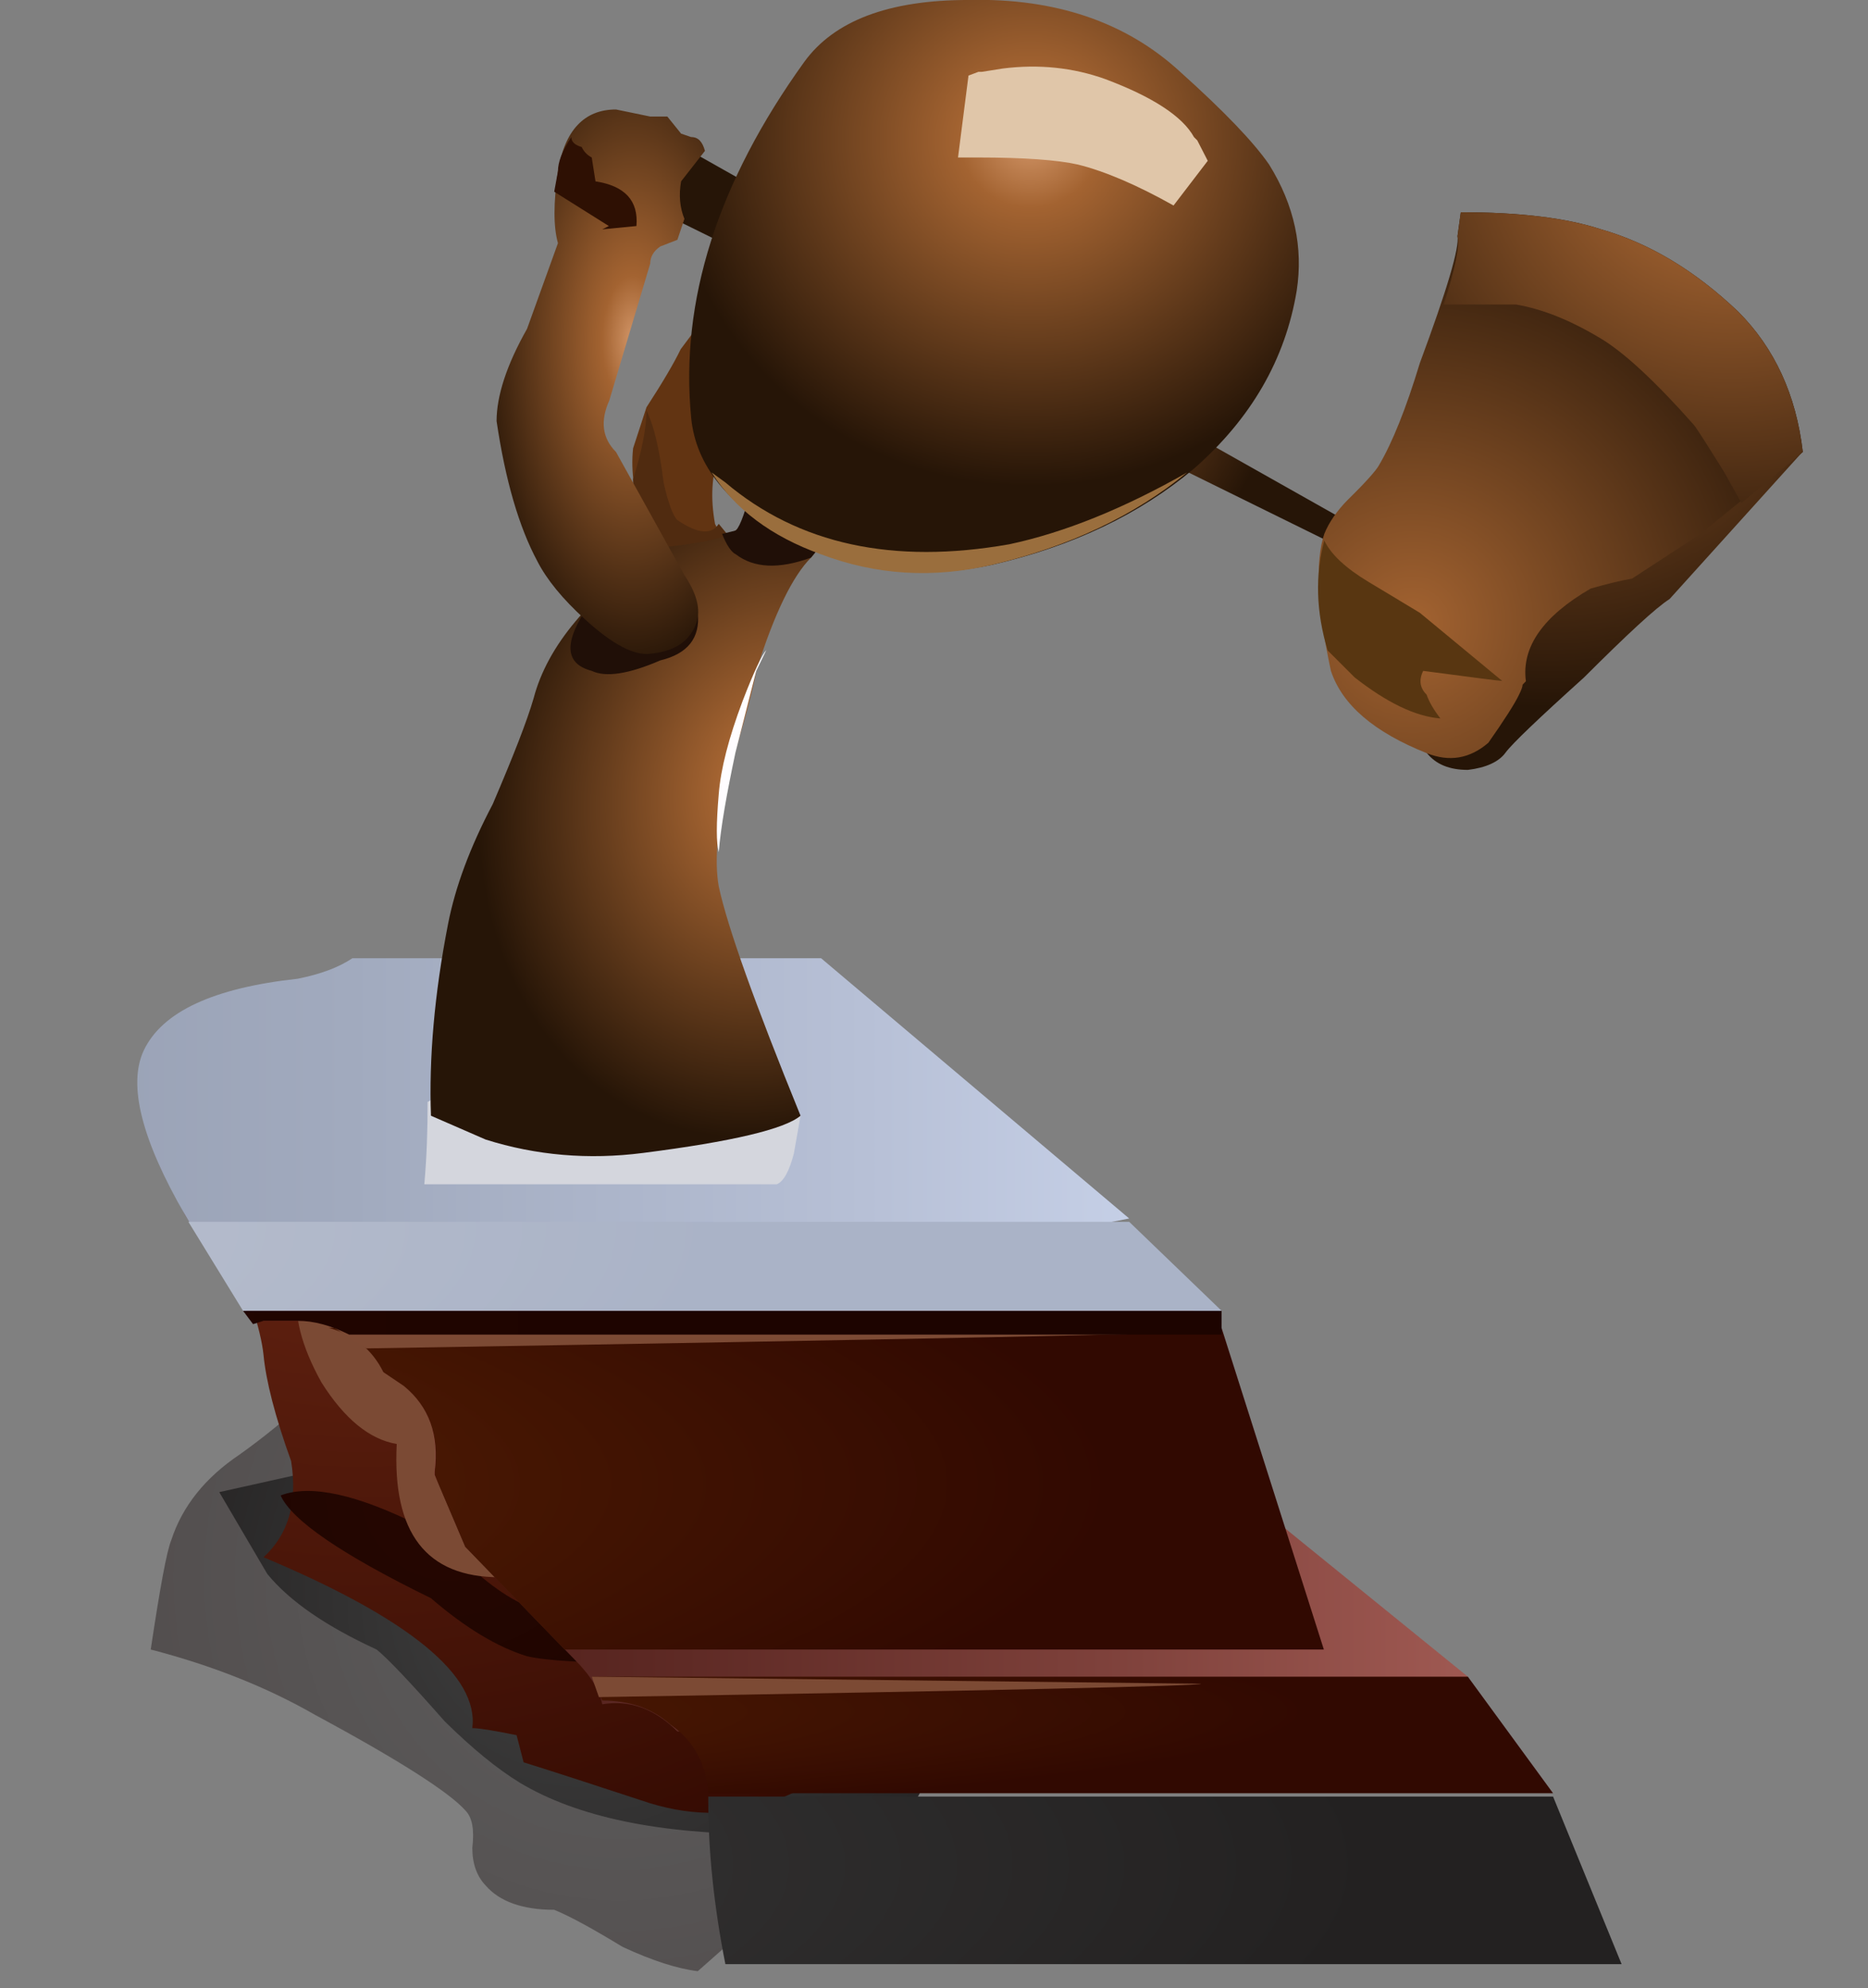 <?xml version="1.0" encoding="UTF-8" standalone="no"?>
<!-- Created with Inkscape (http://www.inkscape.org/) -->
<svg xmlns:inkscape="http://www.inkscape.org/namespaces/inkscape" xmlns:rdf="http://www.w3.org/1999/02/22-rdf-syntax-ns#" xmlns="http://www.w3.org/2000/svg" xmlns:xlink="http://www.w3.org/1999/xlink" xmlns:ns1="http://sozi.baierouge.fr" xmlns:cc="http://creativecommons.org/ns#" xmlns:sodipodi="http://sodipodi.sourceforge.net/DTD/sodipodi-0.dtd" xmlns:dc="http://purl.org/dc/elements/1.1/" id="svg2" xml:space="preserve" viewBox="0 0 21.841 23.241" version="1.1" inkscape:version="0.91 r13725">
  <rect x="0" y="0" width="21.841" height="23.241" fill="#808080" stroke="none"/>
  <defs id="defs6">
    <clipPath id="clipPath18">
      <path id="path20" d="m10.305 3.647c0.918-0.98 2.082-1.578 3.488-1.789-0.961-0.363-1.91-0.801-2.848-1.312-0.257-0.129-0.418-0.313-0.48-0.547h-4.738c-0.938 0.172-1.641 0.375-2.11 0.609-0.621 0.406-1.101 0.692-1.441 0.864-0.149 0.66-0.875 1.281-2.176 1.855l1.664 0.609c0.426 0.129 0.641 0.418 0.641 0.864 0.597-0.34 1.355-0.567 2.269-0.672 0.43-0.043 1.227-0.063 2.403-0.063l3.132-0.035c0.047-0.168 0.11-0.297 0.196-0.383z" inkscape:connector-curvature="0"/>
    </clipPath>
    <clipPath id="clipPath26">
      <path id="path28" d="m233 1224.4h21.875v25.641h-21.875v-25.641z" inkscape:connector-curvature="0"/>
    </clipPath>
    <radialGradient id="radialGradient30" gradientUnits="userSpaceOnUse" cy="1246.9" cx="275.7" r="46.388">
      <stop id="stop32" style="stop-color:#ffffff;stop-opacity:.765" offset="0"/>
      <stop id="stop34" style="stop-color:#ffffff;stop-opacity:0" offset="1"/>
    </radialGradient>
    <mask id="mask36">
      <g id="g38">
        <g id="g40" clip-path="url(#clipPath26)">
          <path id="path42" style="fill:url(#radialGradient30)" d="m233 1224.4h21.875v25.641h-21.875v-25.641z" inkscape:connector-curvature="0"/>
        </g>
      </g>
    </mask>
    <radialGradient id="radialGradient46" gradientUnits="userSpaceOnUse" cy="1246.9" cx="275.7" r="46.388">
      <stop id="stop48" style="stop-color:#000000" offset="0"/>
      <stop id="stop50" style="stop-color:#000000" offset="1"/>
    </radialGradient>
    <clipPath id="clipPath58">
      <path id="path60" d="m13.379 2.37c2.73-0.961 4.094-1.559 4.094-1.793 0-0.344-3.551-0.535-10.657-0.578-0.125 0.769-0.191 1.355-0.191 1.762 0 0.296-0.105 0.531-0.32 0.703-0.192 0.148-0.414 0.222-0.672 0.222-0.086 0.172-0.172 0.301-0.258 0.387l-1.023 1.055-0.286 0.672v0.031l-0.035 0.418c3.457-0.938 6.571-1.899 9.348-2.879z" inkscape:connector-curvature="0"/>
    </clipPath>
    <clipPath id="clipPath66">
      <path id="path68" d="m239.24 1254.4h21.875v19.947h-21.875v-19.947z" inkscape:connector-curvature="0"/>
    </clipPath>
    <radialGradient id="radialGradient70" gradientUnits="userSpaceOnUse" cy="1254.9" cx="226" r="36.088">
      <stop id="stop72" style="stop-color:#ffffff;stop-opacity:.765" offset="0"/>
      <stop id="stop74" style="stop-color:#ffffff;stop-opacity:0" offset="1"/>
    </radialGradient>
    <mask id="mask76">
      <g id="g78">
        <g id="g80" clip-path="url(#clipPath66)">
          <path id="path82" style="fill:url(#radialGradient70)" d="m239.24 1254.4h21.875v19.947h-21.875v-19.947z" inkscape:connector-curvature="0"/>
        </g>
      </g>
    </mask>
    <radialGradient id="radialGradient86" gradientUnits="userSpaceOnUse" cy="1254.9" cx="226" r="36.088">
      <stop id="stop88" style="stop-color:#000000" offset="0"/>
      <stop id="stop90" style="stop-color:#000000" offset="1"/>
    </radialGradient>
    <radialGradient id="radialGradient104" gradientUnits="userSpaceOnUse" cy="1248.6" cx="242.05" gradientTransform="matrix(.64 0 0 .64 -149.12 -795.26)" r="9.512">
      <stop id="stop106" style="stop-color:#5e5e5e" offset="0"/>
      <stop id="stop108" style="stop-color:#4f4949" offset=".992"/>
      <stop id="stop110" style="stop-color:#4f4949" offset="1"/>
    </radialGradient>
    <radialGradient id="radialGradient124" gradientUnits="userSpaceOnUse" cy="1248.8" cx="241.44" gradientTransform="matrix(.64 0 0 .64 -149.12 -795.58)" r="6.794">
      <stop id="stop126" style="stop-color:#424242" offset="0"/>
      <stop id="stop128" style="stop-color:#232121" offset=".992"/>
      <stop id="stop130" style="stop-color:#232121" offset="1"/>
    </radialGradient>
    <radialGradient id="radialGradient144" gradientUnits="userSpaceOnUse" cy="819.75" cx="959.58" gradientTransform="matrix(.5 -.399 .399 .5 -803.48 -17.302)" r="14.792">
      <stop id="stop146" style="stop-color:#742b16" offset="0"/>
      <stop id="stop148" style="stop-color:#310901" offset=".992"/>
      <stop id="stop150" style="stop-color:#310901" offset="1"/>
    </radialGradient>
    <radialGradient id="radialGradient164" gradientUnits="userSpaceOnUse" cy="827.06" cx="963.22" gradientTransform="matrix(.501 -.399 .399 .501 -808.36 -25.387)" r="4.697">
      <stop id="stop166" style="stop-color:#260701" offset="0"/>
      <stop id="stop168" style="stop-color:#1d0400" offset=".992"/>
      <stop id="stop170" style="stop-color:#1d0400" offset="1"/>
    </radialGradient>
    <radialGradient id="radialGradient186" gradientUnits="userSpaceOnUse" cy="1253.4" cx="226.15" gradientTransform="matrix(.64 0 0 .154 -149.12 -191.87)" r="27.175">
      <stop id="stop188" style="stop-color:#424242" offset="0"/>
      <stop id="stop190" style="stop-color:#232121" offset=".992"/>
      <stop id="stop192" style="stop-color:#232121" offset="1"/>
    </radialGradient>
    <linearGradient id="linearGradient206" y2="1248.9" gradientUnits="userSpaceOnUse" x2="254.47" gradientTransform="matrix(.64 0 0 -.64 -149.12 802.9)" y1="1248.9" x1="197.72">
      <stop id="stop208" style="stop-color:#9f5952" offset="0"/>
      <stop id="stop210" style="stop-color:#9b564f" offset=".012"/>
      <stop id="stop212" style="stop-color:#6d352e" offset=".165"/>
      <stop id="stop214" style="stop-color:#4c1c17" offset="0.298"/>
      <stop id="stop216" style="stop-color:#370d08" offset=".412"/>
      <stop id="stop218" style="stop-color:#300803" offset=".486"/>
      <stop id="stop220" style="stop-color:#350c07" offset=".569"/>
      <stop id="stop222" style="stop-color:#441711" offset=".674"/>
      <stop id="stop224" style="stop-color:#5c2823" offset=".788"/>
      <stop id="stop226" style="stop-color:#7e413b" offset=".906"/>
      <stop id="stop228" style="stop-color:#9f5952" offset="1"/>
    </linearGradient>
    <radialGradient id="radialGradient242" gradientUnits="userSpaceOnUse" cy="1251.2" cx="226.1" gradientTransform="matrix(.64 0 0 .045 -149.12 -53.715)" r="26.325">
      <stop id="stop244" style="stop-color:#652a05" offset="0"/>
      <stop id="stop246" style="stop-color:#310901" offset=".992"/>
      <stop id="stop248" style="stop-color:#310901" offset="1"/>
    </radialGradient>
    <linearGradient id="linearGradient264" y2="1140.8" gradientUnits="userSpaceOnUse" x2="553.58" gradientTransform="matrix(.618 -.164 -.164 -.618 -149.12 802.9)" y1="1140.8" x1="520.78">
      <stop id="stop266" style="stop-color:#9f5952" offset="0"/>
      <stop id="stop268" style="stop-color:#9b564f" offset=".012"/>
      <stop id="stop270" style="stop-color:#6d352e" offset=".165"/>
      <stop id="stop272" style="stop-color:#4c1c17" offset="0.298"/>
      <stop id="stop274" style="stop-color:#370d08" offset=".412"/>
      <stop id="stop276" style="stop-color:#300803" offset=".486"/>
      <stop id="stop278" style="stop-color:#350c07" offset=".569"/>
      <stop id="stop280" style="stop-color:#441711" offset=".674"/>
      <stop id="stop282" style="stop-color:#5c2823" offset=".788"/>
      <stop id="stop284" style="stop-color:#7e413b" offset=".906"/>
      <stop id="stop286" style="stop-color:#9f5952" offset="1"/>
    </linearGradient>
    <radialGradient id="radialGradient300" gradientUnits="userSpaceOnUse" cy="1248" cx="226.1" gradientTransform="matrix(.64 0 0 .154 -149.12 -187.48)" r="23.388">
      <stop id="stop302" style="stop-color:#652a05" offset="0"/>
      <stop id="stop304" style="stop-color:#310901" offset=".992"/>
      <stop id="stop306" style="stop-color:#310901" offset="1"/>
    </radialGradient>
    <radialGradient id="radialGradient322" gradientUnits="userSpaceOnUse" cy="1244.8" cx="226.1" gradientTransform="matrix(.64 0 0 .795 -149.12 -983.26)" r="17.501">
      <stop id="stop324" style="stop-color:#260701" offset="0"/>
      <stop id="stop326" style="stop-color:#1d0400" offset=".992"/>
      <stop id="stop328" style="stop-color:#1d0400" offset="1"/>
    </radialGradient>
    <linearGradient id="linearGradient342" y2="1241.8" gradientUnits="userSpaceOnUse" x2="249.49" gradientTransform="matrix(.64 0 0 -.64 -149.12 802.9)" y1="1241.8" x1="202.71">
      <stop id="stop344" style="stop-color:#ffffff" offset="0"/>
      <stop id="stop346" style="stop-color:#fafafb" offset=".016"/>
      <stop id="stop348" style="stop-color:#ccd0d8" offset=".165"/>
      <stop id="stop350" style="stop-color:#abb1bf" offset="0.298"/>
      <stop id="stop352" style="stop-color:#969eb0" offset=".412"/>
      <stop id="stop354" style="stop-color:#8f97aa" offset=".486"/>
      <stop id="stop356" style="stop-color:#949caf" offset=".608"/>
      <stop id="stop358" style="stop-color:#a1aabe" offset=".757"/>
      <stop id="stop360" style="stop-color:#b7c0d6" offset=".918"/>
      <stop id="stop362" style="stop-color:#c5cfe6" offset="1"/>
    </linearGradient>
    <radialGradient id="radialGradient376" gradientUnits="userSpaceOnUse" cy="1244" cx="226.1" gradientTransform="matrix(.64 0 0 .186 -149.12 -224.28)" r="17.575">
      <stop id="stop378" style="stop-color:#bfc4d0" offset="0"/>
      <stop id="stop380" style="stop-color:#aab3c7" offset=".992"/>
      <stop id="stop382" style="stop-color:#aab3c7" offset="1"/>
    </radialGradient>
    <radialGradient id="radialGradient396" gradientUnits="userSpaceOnUse" cy="1230.5" cx="247.4" gradientTransform="matrix(.64 0 0 -.64 -149.12 802.9)" r="4.325">
      <stop id="stop398" style="stop-color:#d29567" offset="0"/>
      <stop id="stop400" style="stop-color:#a36331" offset=".196"/>
      <stop id="stop402" style="stop-color:#261507" offset="1"/>
    </radialGradient>
    <radialGradient id="radialGradient416" gradientUnits="userSpaceOnUse" cy="1229.5" cx="255.65" gradientTransform="matrix(.64 0 0 -.64 -149.12 802.9)" r="6.325">
      <stop id="stop418" style="stop-color:#a36331" offset="0"/>
      <stop id="stop420" style="stop-color:#261507" offset="1"/>
    </radialGradient>
    <radialGradient id="radialGradient434" gradientUnits="userSpaceOnUse" cy="1234.6" cx="253.65" gradientTransform="matrix(.64 0 0 -.64 -149.12 802.9)" r="6.388">
      <stop id="stop436" style="stop-color:#a36331" offset="0"/>
      <stop id="stop438" style="stop-color:#261507" offset="1"/>
    </radialGradient>
    <radialGradient id="radialGradient452" gradientUnits="userSpaceOnUse" cy="1227.3" cx="258.3" gradientTransform="matrix(.64 0 0 -.64 -149.12 802.9)" r="6.987">
      <stop id="stop454" style="stop-color:#d29567" offset="0"/>
      <stop id="stop456" style="stop-color:#a36331" offset=".196"/>
      <stop id="stop458" style="stop-color:#261507" offset="1"/>
    </radialGradient>
    <radialGradient id="radialGradient480" gradientUnits="userSpaceOnUse" cy="527.36" cx="-1155" gradientTransform="matrix(.15 .622 .509 -.113 -87.925 789.26)" r="5.221">
      <stop id="stop482" style="stop-color:#d29567" offset="0"/>
      <stop id="stop484" style="stop-color:#a36331" offset=".196"/>
      <stop id="stop486" style="stop-color:#261507" offset="1"/>
    </radialGradient>
    <radialGradient id="radialGradient506" gradientUnits="userSpaceOnUse" cy="-1043.4" cx="738.69" gradientTransform="matrix(-.452 -.453 -.473 .433 -150 803.71)" r="5.171">
      <stop id="stop508" style="stop-color:#d29567" offset="0"/>
      <stop id="stop510" style="stop-color:#a36331" offset=".196"/>
      <stop id="stop512" style="stop-color:#261507" offset="1"/>
    </radialGradient>
    <radialGradient id="radialGradient530" gradientUnits="userSpaceOnUse" cy="1231" cx="242.25" gradientTransform="matrix(-.64 0 0 1.339 160.96 -1632.9)" r="2.312">
      <stop id="stop532" style="stop-color:#d29567" offset="0"/>
      <stop id="stop534" style="stop-color:#a36331" offset=".196"/>
      <stop id="stop536" style="stop-color:#261507" offset="1"/>
    </radialGradient>
  </defs>
  <g id="g10" transform="matrix(1.25 0 0 -1.25 0 23.241)">
    <g id="g12">
      <g id="g14">
        <g id="g16" clip-path="url(#clipPath18)">
          <g id="g22" transform="matrix(.64 0 0 .234 -149.12 -286.91)">
            <g id="g44" mask="url(#mask36)">
              <path id="path52" style="fill-rule:evenodd;fill:url(#radialGradient46)" d="m10.305 3.647c0.918-0.98 2.082-1.578 3.488-1.789-0.961-0.363-1.91-0.801-2.848-1.312-0.257-0.129-0.418-0.313-0.48-0.547h-4.738c-0.938 0.172-1.641 0.375-2.11 0.609-0.621 0.406-1.101 0.692-1.441 0.864-0.149 0.66-0.875 1.281-2.176 1.855l1.664 0.609c0.426 0.129 0.641 0.418 0.641 0.864 0.597-0.34 1.355-0.567 2.269-0.672 0.43-0.043 1.227-0.063 2.403-0.063l3.132-0.035c0.047-0.168 0.11-0.297 0.196-0.383z" inkscape:connector-curvature="0"/>
            </g>
          </g>
        </g>
      </g>
      <g id="g54">
        <g id="g56" clip-path="url(#clipPath58)">
          <g id="g62" transform="matrix(.64 0 0 .301 -149.12 -377.72)">
            <g id="g84" mask="url(#mask76)">
              <path id="path92" style="fill-rule:evenodd;fill:url(#radialGradient86)" d="m13.379 2.37c2.73-0.961 4.094-1.559 4.094-1.793 0-0.344-3.551-0.535-10.657-0.578-0.125 0.769-0.191 1.355-0.191 1.762 0 0.296-0.105 0.531-0.32 0.703-0.192 0.148-0.414 0.222-0.672 0.222-0.086 0.172-0.172 0.301-0.258 0.387l-1.023 1.055-0.286 0.672v0.031l-0.035 0.418c3.457-0.938 6.571-1.899 9.348-2.879z" inkscape:connector-curvature="0"/>
            </g>
          </g>
        </g>
      </g>
      <g id="g94">
        <g id="g96">
          <g id="g102">
            <path id="path112" style="fill-rule:evenodd;fill:url(#radialGradient104)" d="m6.527 0.159c-0.191 0.023-0.425 0.098-0.703 0.227-0.277 0.168-0.488 0.285-0.64 0.347-0.297 0-0.512 0.078-0.641 0.227-0.082 0.086-0.125 0.203-0.125 0.351 0.02 0.172 0 0.286-0.066 0.352-0.149 0.168-0.618 0.469-1.407 0.894-0.449 0.258-0.961 0.461-1.535 0.61 0.086 0.574 0.149 0.918 0.192 1.023 0.105 0.321 0.32 0.586 0.64 0.801 0.449 0.32 0.863 0.703 1.246 1.152 0.45 0.555 0.801 0.989 1.055 1.313 0.621-0.258 1.379-0.738 2.273-1.442 0.493-0.406 1.184-0.992 2.082-1.761 0.125-0.125 0.321-0.309 0.575-0.543 0.215-0.172 0.437-0.289 0.672-0.352l-3.618-3.199z" inkscape:connector-curvature="0"/>
          </g>
        </g>
      </g>
      <g id="g114">
        <g id="g116">
          <g id="g122">
            <path id="path132" style="fill-rule:evenodd;fill:url(#radialGradient124)" d="m7.809 5.921c1.109-2.539 1.25-4.032 0.418-4.481-0.11-0.043-0.278-0.066-0.516-0.066-0.277 0.043-0.457 0.066-0.543 0.066-1 0-1.77 0.16-2.305 0.481-0.211 0.129-0.445 0.32-0.703 0.574-0.32 0.363-0.531 0.586-0.637 0.672-0.468 0.215-0.812 0.449-1.023 0.707l-0.449 0.765 5.758 1.282z" inkscape:connector-curvature="0"/>
          </g>
        </g>
      </g>
      <g id="g134">
        <g id="g136">
          <g id="g142">
            <path id="path152" style="fill-rule:evenodd;fill:url(#radialGradient144)" d="m8.352 5.182c0.64-1.726 0.281-2.867-1.086-3.421-0.364-0.149-0.758-0.161-1.184-0.032-0.512 0.168-0.906 0.297-1.184 0.383l-0.066 0.254c-0.211 0.043-0.352 0.066-0.414 0.066 0.062 0.489-0.586 1.024-1.953 1.598 0.234 0.215 0.32 0.512 0.258 0.899-0.153 0.425-0.235 0.753-0.258 0.992-0.024 0.234-0.149 0.629-0.383 1.183-0.215 0.489-0.301 0.895-0.258 1.215l4.16 0.481c1.09-1.086 1.879-2.293 2.368-3.618z" inkscape:connector-curvature="0"/>
          </g>
        </g>
      </g>
      <g id="g154">
        <g id="g156">
          <g id="g162">
            <path id="path172" style="fill-rule:evenodd;fill:url(#radialGradient164)" d="m5.184 3.518 0.8-0.476c-0.511 0-0.863 0.019-1.054 0.062-0.278 0.086-0.578 0.266-0.899 0.543-0.832 0.407-1.301 0.727-1.406 0.961 0.277 0.106 0.715 0.012 1.313-0.289 0.085-0.043 0.277-0.203 0.574-0.48 0.258-0.211 0.48-0.321 0.672-0.321z" inkscape:connector-curvature="0"/>
          </g>
        </g>
      </g>
      <path id="path174" style="fill-rule:evenodd;fill:#7b4a34" d="m3.008 5.663c-0.192 0.344-0.266 0.641-0.223 0.898l2.399 0.797c0.109-0.168 0.171-0.383 0.191-0.636 0-0.153-0.008-0.375-0.031-0.672 0-0.11 0.023-0.418 0.066-0.93s0.02-0.82-0.066-0.93c-0.106-0.191-0.18-0.297-0.223-0.316-0.066-0.043-0.215-0.055-0.449-0.031-0.684 0-1.004 0.414-0.961 1.246-0.254 0.043-0.488 0.234-0.703 0.574z" inkscape:connector-curvature="0"/>
      <g id="g176">
        <g id="g178">
          <g id="g184">
            <path id="path194" style="fill-rule:evenodd;fill:url(#radialGradient186)" d="m6.625 1.761v0.031h7.902l0.641-1.567h-8.383c-0.105 0.532-0.16 1.043-0.16 1.536z" inkscape:connector-curvature="0"/>
          </g>
        </g>
      </g>
      <g id="g196">
        <g id="g198">
          <g id="g204">
            <path id="path230" style="fill-rule:evenodd;fill:url(#linearGradient206)" d="m11.328 4.862 2.402-1.949-0.867-0.481-6.527-0.031c-0.211 0.211-0.445 0.297-0.703 0.254-0.024 0.129-0.106 0.266-0.258 0.418l-1.023 1.055-0.286 0.672v0.062h7.262z" inkscape:connector-curvature="0"/>
          </g>
        </g>
      </g>
      <g id="g232">
        <g id="g234">
          <g id="g240">
            <path id="path250" style="fill-rule:evenodd;fill:url(#radialGradient242)" d="m13.73 2.913 0.797-1.09h-7.902c-0.02 0.277-0.137 0.492-0.352 0.641-0.171 0.152-0.382 0.226-0.64 0.226l-0.098 0.223h8.195z" inkscape:connector-curvature="0"/>
          </g>
        </g>
      </g>
      <path id="path252" style="fill-rule:evenodd;fill:#7c4a34" d="m5.602 2.722-0.067 0.191 5.699-0.066c0-0.02-1.879-0.063-5.632-0.125z" inkscape:connector-curvature="0"/>
      <g id="g254">
        <g id="g256">
          <g id="g262">
            <path id="path288" style="fill-rule:evenodd;fill:url(#linearGradient264)" d="m8.258 7.745 3.168-1.535-2.656-1.633-4.641 0.094-0.067 0.129v0.031c0.043 0.344-0.05 0.609-0.285 0.801l-0.191 0.129c-0.152 0.32-0.418 0.48-0.801 0.48h-0.418l-0.637 0.992-0.257 0.512h6.785z" inkscape:connector-curvature="0"/>
          </g>
        </g>
      </g>
      <g id="g290">
        <g id="g292">
          <g id="g298">
            <path id="path308" style="fill-rule:evenodd;fill:url(#radialGradient300)" d="m11.426 6.175 0.957-3.008h-7.102l-0.929 0.961-0.286 0.672v0.031c0.043 0.344-0.054 0.609-0.289 0.801l-0.191 0.129c-0.106 0.214-0.277 0.351-0.512 0.414h8.352z" inkscape:connector-curvature="0"/>
          </g>
        </g>
      </g>
      <path id="path310" style="fill-rule:evenodd;fill:#7c4a34" d="m3.426 5.983-0.352 0.227 8.16-0.067c0-0.019-2.605-0.074-7.808-0.16z" inkscape:connector-curvature="0"/>
      <g id="g312">
        <g id="g314">
          <g id="g320">
            <path id="path330" style="fill-rule:evenodd;fill:url(#radialGradient322)" d="m11.426 6.335v-0.223h-8.16c-0.172 0.086-0.332 0.129-0.481 0.129h-0.32l-0.098-0.031-0.094 0.125h9.153z" inkscape:connector-curvature="0"/>
          </g>
        </g>
      </g>
      <g id="g332">
        <g id="g334">
          <g id="g340">
            <path id="path364" style="fill-rule:evenodd;fill:url(#linearGradient342)" d="m7.68 9.632 2.882-2.434-2.433-0.476-6.109 0.031-0.29 0.48c-0.406 0.703-0.535 1.215-0.386 1.535 0.172 0.364 0.652 0.586 1.441 0.672 0.215 0.043 0.383 0.106 0.512 0.192h4.383z" inkscape:connector-curvature="0"/>
          </g>
        </g>
      </g>
      <g id="g366">
        <g id="g368">
          <g id="g374">
            <path id="path384" style="fill-rule:evenodd;fill:url(#radialGradient376)" d="m1.762 7.167h8.8l0.864-0.832h-9.153l-0.511 0.832z" inkscape:connector-curvature="0"/>
          </g>
        </g>
      </g>
      <g id="g386">
        <g id="g388">
          <g id="g394">
            <path id="path404" style="fill-rule:evenodd;fill:url(#radialGradient396)" d="m6.336 17.249 6.305-3.555-0.161-0.191-6.304 3.105-0.414 0.61 0.574 0.031z" inkscape:connector-curvature="0"/>
          </g>
        </g>
      </g>
      <g id="g406">
        <g id="g408">
          <g id="g414">
            <path id="path422" style="fill-rule:evenodd;fill:url(#radialGradient416)" d="m14.848 13.823 2.015 0.547-1.246-1.379c-0.129-0.082-0.394-0.328-0.801-0.734-0.425-0.383-0.671-0.618-0.734-0.703-0.062-0.086-0.184-0.141-0.352-0.161-0.171 0-0.3 0.051-0.386 0.161-0.082 0.085 0.14 0.488 0.676 1.214l0.828 1.055z" inkscape:connector-curvature="0"/>
          </g>
        </g>
      </g>
      <g id="g424">
        <g id="g426">
          <g id="g432">
            <path id="path440" style="fill-rule:evenodd;fill:url(#radialGradient434)" d="m12.449 12.319c-0.129 0.598-0.148 1.024-0.062 1.281 0.043 0.106 0.117 0.215 0.222 0.321 0.172 0.168 0.266 0.277 0.289 0.32 0.125 0.211 0.254 0.531 0.383 0.957 0.254 0.684 0.371 1.078 0.352 1.188l0.031 0.222c0.555 0 0.992-0.054 1.313-0.16 0.449-0.129 0.875-0.383 1.281-0.769 0.34-0.34 0.543-0.778 0.605-1.313-0.168-0.125-0.488-0.383-0.957-0.766l-0.64-0.418c-0.11-0.019-0.235-0.05-0.387-0.093-0.445-0.258-0.649-0.547-0.606-0.867l-0.031-0.032c0-0.019-0.012-0.051-0.035-0.097-0.039-0.082-0.137-0.235-0.285-0.446-0.172-0.148-0.363-0.183-0.578-0.097-0.489 0.195-0.789 0.449-0.895 0.769z" inkscape:connector-curvature="0"/>
          </g>
        </g>
      </g>
      <g id="g442">
        <g id="g444">
          <g id="g450">
            <path id="path460" style="fill-rule:evenodd;fill:url(#radialGradient452)" d="m13.664 16.608c0.555 0 0.992-0.054 1.313-0.16 0.449-0.129 0.875-0.383 1.281-0.769 0.34-0.34 0.543-0.778 0.605-1.313l-0.574-0.477-0.16 0.286c-0.172 0.277-0.266 0.425-0.289 0.449-0.36 0.406-0.649 0.672-0.863 0.801-0.278 0.168-0.543 0.277-0.797 0.32h-0.676c0.109 0.34 0.152 0.555 0.129 0.637l0.031 0.226z" inkscape:connector-curvature="0"/>
          </g>
        </g>
      </g>
      <path id="path462" style="fill-rule:evenodd;fill:#583611" d="m12.801 13.151c0.105-0.062 0.265-0.16 0.48-0.289l0.77-0.637c-0.024 0-0.27 0.032-0.739 0.094-0.042-0.086-0.031-0.16 0.032-0.222 0.023-0.067 0.066-0.141 0.129-0.223-0.235 0.019-0.5 0.148-0.801 0.383l-0.254 0.254c-0.109 0.363-0.117 0.703-0.031 1.027 0.062-0.129 0.199-0.258 0.414-0.387z" inkscape:connector-curvature="0"/>
      <path id="path464" style="fill-rule:evenodd;fill:#623412" d="m6.848 13.249c0-0.215-0.223-0.289-0.672-0.227l0.129 0.035c-0.129 0.278-0.223 0.489-0.285 0.637-0.086 0.258-0.122 0.492-0.098 0.707l0.125 0.383c0.152 0.234 0.258 0.414 0.32 0.543 0.301 0.406 0.492 0.652 0.578 0.738 0.211-0.472 0.235-0.855 0.063-1.152l-0.285-0.578c-0.067-0.192-0.078-0.403-0.035-0.641 0.109-0.211 0.16-0.359 0.16-0.445z" inkscape:connector-curvature="0"/>
      <path id="path466" style="fill-rule:evenodd;fill:#502b10" d="m6.723 13.694 0.445-0.543c-0.277-0.105-0.523-0.148-0.734-0.129-0.278 0.043-0.45 0.203-0.512 0.481v0.609c0.086 0.277 0.125 0.488 0.125 0.641 0.066-0.129 0.121-0.352 0.16-0.672 0.043-0.192 0.086-0.309 0.129-0.352 0.191-0.129 0.32-0.14 0.387-0.035z" inkscape:connector-curvature="0"/>
      <path id="path468" style="fill-rule:evenodd;fill:#d4d6dd" d="m7.266 7.518h-3.297c0.023 0.258 0.031 0.512 0.031 0.77 0.043 0.019 0.227 0.148 0.547 0.383 0.211 0.152 0.414 0.234 0.605 0.258l2.336-0.77-0.062-0.352c-0.043-0.168-0.098-0.265-0.16-0.289z" inkscape:connector-curvature="0"/>
      <g id="g470">
        <g id="g472">
          <g id="g478">
            <path id="path488" style="fill-rule:evenodd;fill:url(#radialGradient480)" d="m7.074 14.21 0.797-0.481-0.285-0.351c-0.172-0.172-0.344-0.524-0.512-1.059-0.023-0.148-0.109-0.469-0.258-0.957-0.105-0.469-0.136-0.82-0.093-1.058 0.082-0.383 0.339-1.098 0.765-2.145-0.148-0.125-0.64-0.242-1.472-0.348-0.512-0.066-1.004-0.023-1.473 0.125l-0.512 0.223c-0.019 0.535 0.031 1.133 0.16 1.793 0.067 0.344 0.204 0.715 0.418 1.121 0.192 0.449 0.321 0.777 0.383 0.992 0.129 0.489 0.524 0.961 1.184 1.407 0.406 0.042 0.64 0.097 0.703 0.16 0.066 0.043 0.117 0.152 0.16 0.32l0.035 0.258z" inkscape:connector-curvature="0"/>
          </g>
        </g>
      </g>
      <path id="path490" style="fill-rule:evenodd;fill:#fffdff" d="m6.879 11.554c-0.082-0.387-0.137-0.696-0.156-0.93-0.024 0.086-0.024 0.265 0 0.543 0.019 0.238 0.093 0.523 0.222 0.867 0.106 0.277 0.184 0.438 0.223 0.48l-0.094-0.195-0.195-0.765z" inkscape:connector-curvature="0"/>
      <path id="path492" style="fill-rule:evenodd;fill:#200f07" d="m5.824 13.182 0.703-0.32c0.024-0.234-0.093-0.383-0.351-0.445-0.297-0.129-0.512-0.16-0.641-0.098-0.254 0.067-0.265 0.266-0.031 0.61l0.258 0.222 0.062 0.031z" inkscape:connector-curvature="0"/>
      <path id="path494" style="fill-rule:evenodd;fill:#200f07" d="m7.871 13.729-0.285-0.351c-0.301-0.11-0.535-0.098-0.703 0.031-0.043 0.02-0.086 0.086-0.129 0.191l0.129 0.032c0.043 0.043 0.094 0.191 0.16 0.449h0.191l0.637-0.352z" inkscape:connector-curvature="0"/>
      <g id="g496">
        <g id="g498">
          <g id="g504">
            <path id="path514" style="fill-rule:evenodd;fill:url(#radialGradient506)" d="m12.129 15.874c-0.106-0.641-0.426-1.195-0.961-1.664-0.512-0.43-1.141-0.727-1.887-0.899-0.703-0.148-1.343-0.062-1.918 0.258-0.554 0.297-0.855 0.672-0.898 1.117-0.106 1.09 0.246 2.2 1.058 3.328 0.278 0.383 0.786 0.579 1.536 0.579 0.808 0.019 1.472-0.204 1.98-0.672 0.406-0.364 0.684-0.653 0.832-0.867 0.238-0.383 0.32-0.778 0.258-1.18z" inkscape:connector-curvature="0"/>
          </g>
        </g>
      </g>
      <path id="path516" style="fill-rule:evenodd;fill:#9a6e3d" d="m9.441 13.503c0.512 0.109 1.067 0.332 1.664 0.672-0.492-0.403-1.097-0.692-1.824-0.864-0.554-0.129-1.086-0.097-1.601 0.098-0.469 0.168-0.809 0.426-1.024 0.766l0.129-0.094c0.684-0.578 1.567-0.77 2.656-0.578z" inkscape:connector-curvature="0"/>
      <path id="path518" style="fill-rule:evenodd;fill:#e0c6a9" d="m11.168 17.311 0.031-0.031 0.098-0.191-0.32-0.418c-0.34 0.191-0.641 0.32-0.895 0.383-0.191 0.043-0.504 0.066-0.93 0.066h-0.191l0.098 0.766 0.093 0.035h0.032l0.195 0.031c0.34 0.043 0.66 0.008 0.957-0.098 0.449-0.168 0.726-0.351 0.832-0.543z" inkscape:connector-curvature="0"/>
      <g id="g520">
        <g id="g522">
          <g id="g528">
            <path id="path538" style="fill-rule:evenodd;fill:url(#radialGradient530)" d="m6.465 17.311c0.066 0 0.105-0.043 0.129-0.129l-0.223-0.285c-0.023-0.129-0.012-0.246 0.031-0.351l-0.066-0.196-0.16-0.062c-0.063-0.043-0.094-0.098-0.094-0.16l-0.383-1.281c-0.086-0.192-0.066-0.352 0.063-0.481l0.64-1.152c0.129-0.192 0.16-0.352 0.098-0.481-0.066-0.148-0.203-0.234-0.418-0.254-0.148-0.019-0.352 0.086-0.609 0.321-0.211 0.191-0.36 0.375-0.446 0.543-0.172 0.32-0.3 0.757-0.382 1.312 0 0.234 0.093 0.524 0.285 0.863l0.289 0.801c-0.043 0.153-0.043 0.375 0 0.672 0.062 0.383 0.246 0.578 0.543 0.578l0.32-0.066h0.16l0.129-0.16 0.094-0.032z" inkscape:connector-curvature="0"/>
          </g>
        </g>
      </g>
      <path id="path540" style="fill-rule:evenodd;fill:#2e1003" d="m5.441 17.218c0.02-0.043 0.051-0.075 0.094-0.098l0.035-0.223c0.278-0.043 0.403-0.183 0.383-0.418l-0.32-0.031 0.062 0.031-0.511 0.321 0.035 0.191c0 0.086 0.039 0.191 0.125 0.32 0-0.043 0.031-0.074 0.097-0.093z" inkscape:connector-curvature="0"/>
    </g>
  </g>
</svg>

